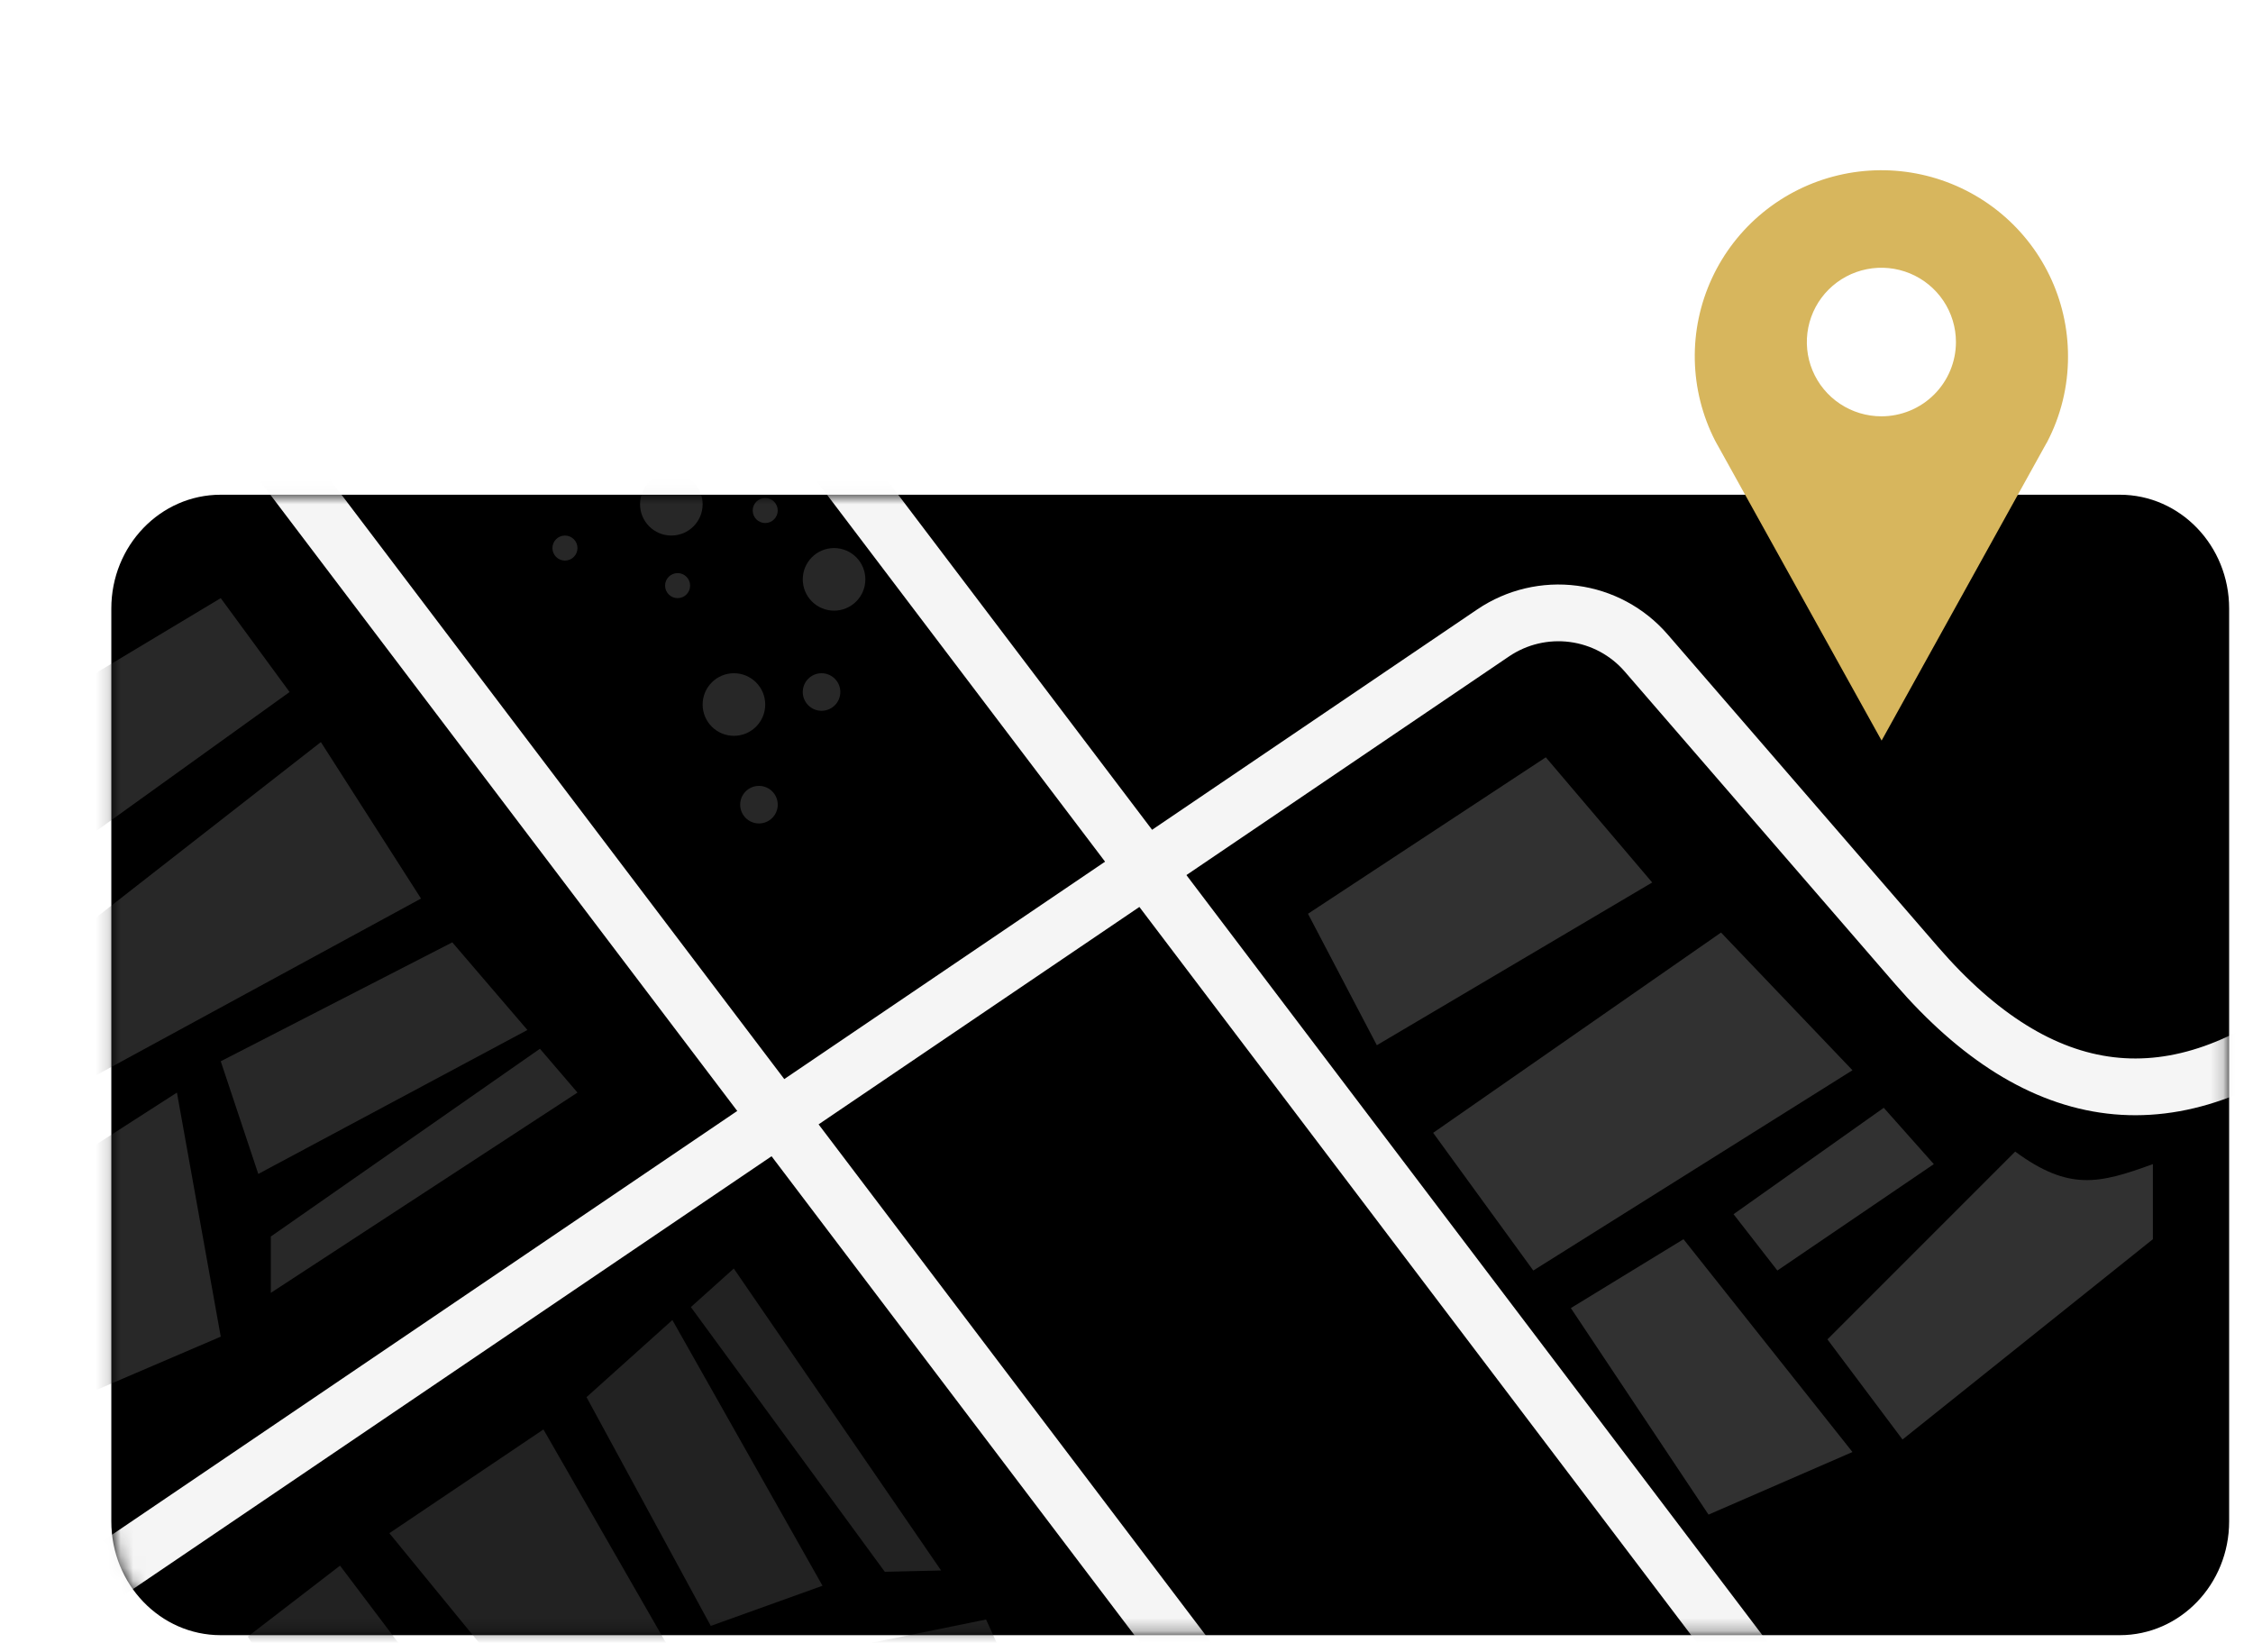 <svg width="180" height="132" viewBox="0 0 180 132" fill="none" xmlns="http://www.w3.org/2000/svg">
<g clip-path="url(#clip0_3534_51710)">
<g filter="url(#filter0_d_3534_51710)">
<path d="M5.758 47.831L5.758 120.756C5.758 125.777 9.67 129.848 14.496 129.848L166.22 129.848C171.046 129.848 174.958 125.777 174.958 120.756L174.958 47.831C174.958 42.809 171.046 38.739 166.22 38.739L14.496 38.739C9.67 38.739 5.758 42.809 5.758 47.831Z" fill="black"/>
<mask id="mask0_3534_51710" style="mask-type:alpha" maskUnits="userSpaceOnUse" x="5" y="38" width="170" height="92">
<path d="M5.974 120.756L5.974 47.831C5.974 42.921 9.798 38.955 14.496 38.955L166.22 38.955C170.918 38.955 174.741 42.921 174.741 47.831L174.741 120.756C174.741 125.666 170.918 129.631 166.22 129.631L14.496 129.631C9.798 129.631 5.974 125.666 5.974 120.756Z" fill="#FFF091" stroke="#FFFCE4" stroke-width="0.433"/>
</mask>
<g mask="url(#mask0_3534_51710)">
<g opacity="0.5">
<path d="M24.03 124.292L16.66 129.964L24.447 142.287L35.898 140.021L24.03 124.292Z" fill="#434343"/>
<path d="M40.282 113.413L27.971 121.7L44.442 141.824L56.439 141.546L40.282 113.413Z" fill="#434343"/>
<path d="M56.23 132.548L60.891 139.442L80.386 138.99L75.644 128.597L56.23 132.548Z" fill="#434343"/>
<path d="M43.724 110.832L53.65 129.107L62.578 125.899L50.583 104.672L43.724 110.832Z" fill="#434343"/>
<path d="M72.052 124.679L67.553 124.784L52.059 103.637L55.489 100.557L72.052 124.679Z" fill="#434343"/>
</g>
<g opacity="0.2">
<circle cx="55.5" cy="55.5" r="2.5" fill="#C4C4C4"/>
<circle cx="63.5" cy="45.5" r="2.5" fill="#C4C4C4"/>
<circle cx="50.5" cy="39.5" r="2.5" fill="#C4C4C4"/>
<circle cx="57.5" cy="63.5" r="1.5" fill="#C4C4C4"/>
<circle cx="62.5" cy="54.5" r="1.5" fill="#C4C4C4"/>
<circle cx="58" cy="40" r="1" fill="#C4C4C4"/>
<circle cx="51" cy="46" r="1" fill="#C4C4C4"/>
<circle cx="42" cy="43" r="1" fill="#C4C4C4"/>
</g>
<path d="M53.277 22.239L151.217 151.482" stroke="#F5F5F5" stroke-width="4.533" stroke-miterlimit="10"/>
<path d="M11.52 25.826L109.459 155.076" stroke="#F5F5F5" stroke-width="4.533" stroke-miterlimit="10"/>
<path d="M1.438 127.525L116.172 49.768C118.05 48.5 120.329 47.962 122.578 48.257C124.827 48.552 126.889 49.659 128.372 51.369L149.994 76.356C159.855 87.735 170.591 89.309 182.371 79.915L239.305 39.632" stroke="#F5F5F5" stroke-width="4.533" stroke-miterlimit="10"/>
<g opacity="0.6">
<path d="M20 54.5L14.5 47L2 54.5L4 66L20 54.5Z" fill="#434343"/>
<path d="M30.5 71L22.5 58.5L2 74.5V86.5L30.5 71Z" fill="#434343"/>
<path d="M11 86.5L4 91V110.5L14.5 106L11 86.5Z" fill="#434343"/>
<path d="M33 74.5L14.5 84L17.5 93L39 81.5L33 74.5Z" fill="#434343"/>
<path d="M18.5 102.5V98L40 83L43 86.5L18.5 102.5Z" fill="#434343"/>
</g>
</g>
</g>
<g filter="url(#filter1_d_3534_51710)">
<path d="M162.821 27.874C162.824 25.627 162.315 23.409 161.333 21.386C160.351 19.364 158.921 17.59 157.151 16.197C155.382 14.805 153.318 13.83 151.116 13.347C148.913 12.864 146.63 12.885 144.437 13.409C142.244 13.932 140.199 14.944 138.455 16.369C136.711 17.794 135.315 19.595 134.371 21.635C133.426 23.675 132.959 25.902 133.003 28.149C133.047 30.395 133.602 32.602 134.626 34.604L134.745 34.822C134.798 34.928 134.857 35.028 134.916 35.128L147.928 58.565L160.94 35.087C160.988 35.011 161.029 34.934 161.07 34.852L161.136 34.745C162.249 32.625 162.828 30.267 162.821 27.874ZM147.911 32.659C146.733 32.659 145.581 32.311 144.602 31.659C143.622 31.007 142.859 30.08 142.408 28.996C141.957 27.912 141.839 26.718 142.069 25.567C142.299 24.416 142.866 23.358 143.699 22.529C144.532 21.699 145.593 21.133 146.749 20.904C147.904 20.675 149.102 20.793 150.19 21.242C151.278 21.691 152.208 22.452 152.863 23.428C153.517 24.404 153.867 25.551 153.867 26.725C153.867 28.299 153.239 29.808 152.122 30.921C151.005 32.034 149.49 32.659 147.911 32.659Z" fill="#d7b65d"/>
</g>
<g opacity="0.4">
<path d="M123.5 60.5L104.5 73L110 83.5L132 70.5L123.5 60.5Z" fill="#7B7B7B"/>
<path d="M137.5 74.5L114.5 90.5L122.5 101.5L148 85.5L137.5 74.5Z" fill="#7B7B7B"/>
<path d="M134.5 99L125.5 104.5L136.5 121L148 116L134.5 99Z" fill="#7B7B7B"/>
<path d="M142 101.5L138.5 97L150.5 88.5L154.5 93L142 101.5Z" fill="#7B7B7B"/>
<path d="M152 115L146 107L161 92C165.302 95.162 167.705 94.567 172 93V99L152 115Z" fill="#7B7B7B"/>
</g>
</g>
<defs>
<filter id="filter0_d_3534_51710" x="1.054" y="31.682" width="184.879" height="106.789" filterUnits="userSpaceOnUse" color-interpolation-filters="sRGB">
<feFlood flood-opacity="0" result="BackgroundImageFix"/>
<feColorMatrix in="SourceAlpha" type="matrix" values="0 0 0 0 0 0 0 0 0 0 0 0 0 0 0 0 0 0 127 0" result="hardAlpha"/>
<feOffset dx="3.136" dy="0.784"/>
<feGaussianBlur stdDeviation="3.92"/>
<feComposite in2="hardAlpha" operator="out"/>
<feColorMatrix type="matrix" values="0 0 0 0 0 0 0 0 0 0 0 0 0 0 0 0 0 0 0.08 0"/>
<feBlend mode="normal" in2="BackgroundImageFix" result="effect1_dropShadow_3534_51710"/>
<feBlend mode="normal" in="SourceGraphic" in2="effect1_dropShadow_3534_51710" result="shape"/>
</filter>
<filter id="filter1_d_3534_51710" x="129.4" y="7.6" width="41.819" height="57.566" filterUnits="userSpaceOnUse" color-interpolation-filters="sRGB">
<feFlood flood-opacity="0" result="BackgroundImageFix"/>
<feColorMatrix in="SourceAlpha" type="matrix" values="0 0 0 0 0 0 0 0 0 0 0 0 0 0 0 0 0 0 127 0" result="hardAlpha"/>
<feOffset dx="2.4" dy="0.6"/>
<feGaussianBlur stdDeviation="3"/>
<feComposite in2="hardAlpha" operator="out"/>
<feColorMatrix type="matrix" values="0 0 0 0 0 0 0 0 0 0 0 0 0 0 0 0 0 0 0.08 0"/>
<feBlend mode="normal" in2="BackgroundImageFix" result="effect1_dropShadow_3534_51710"/>
<feBlend mode="normal" in="SourceGraphic" in2="effect1_dropShadow_3534_51710" result="shape"/>
</filter>
<clipPath id="clip0_3534_51710">
<rect width="180" height="132" fill="white"/>
</clipPath>
</defs>
</svg>
